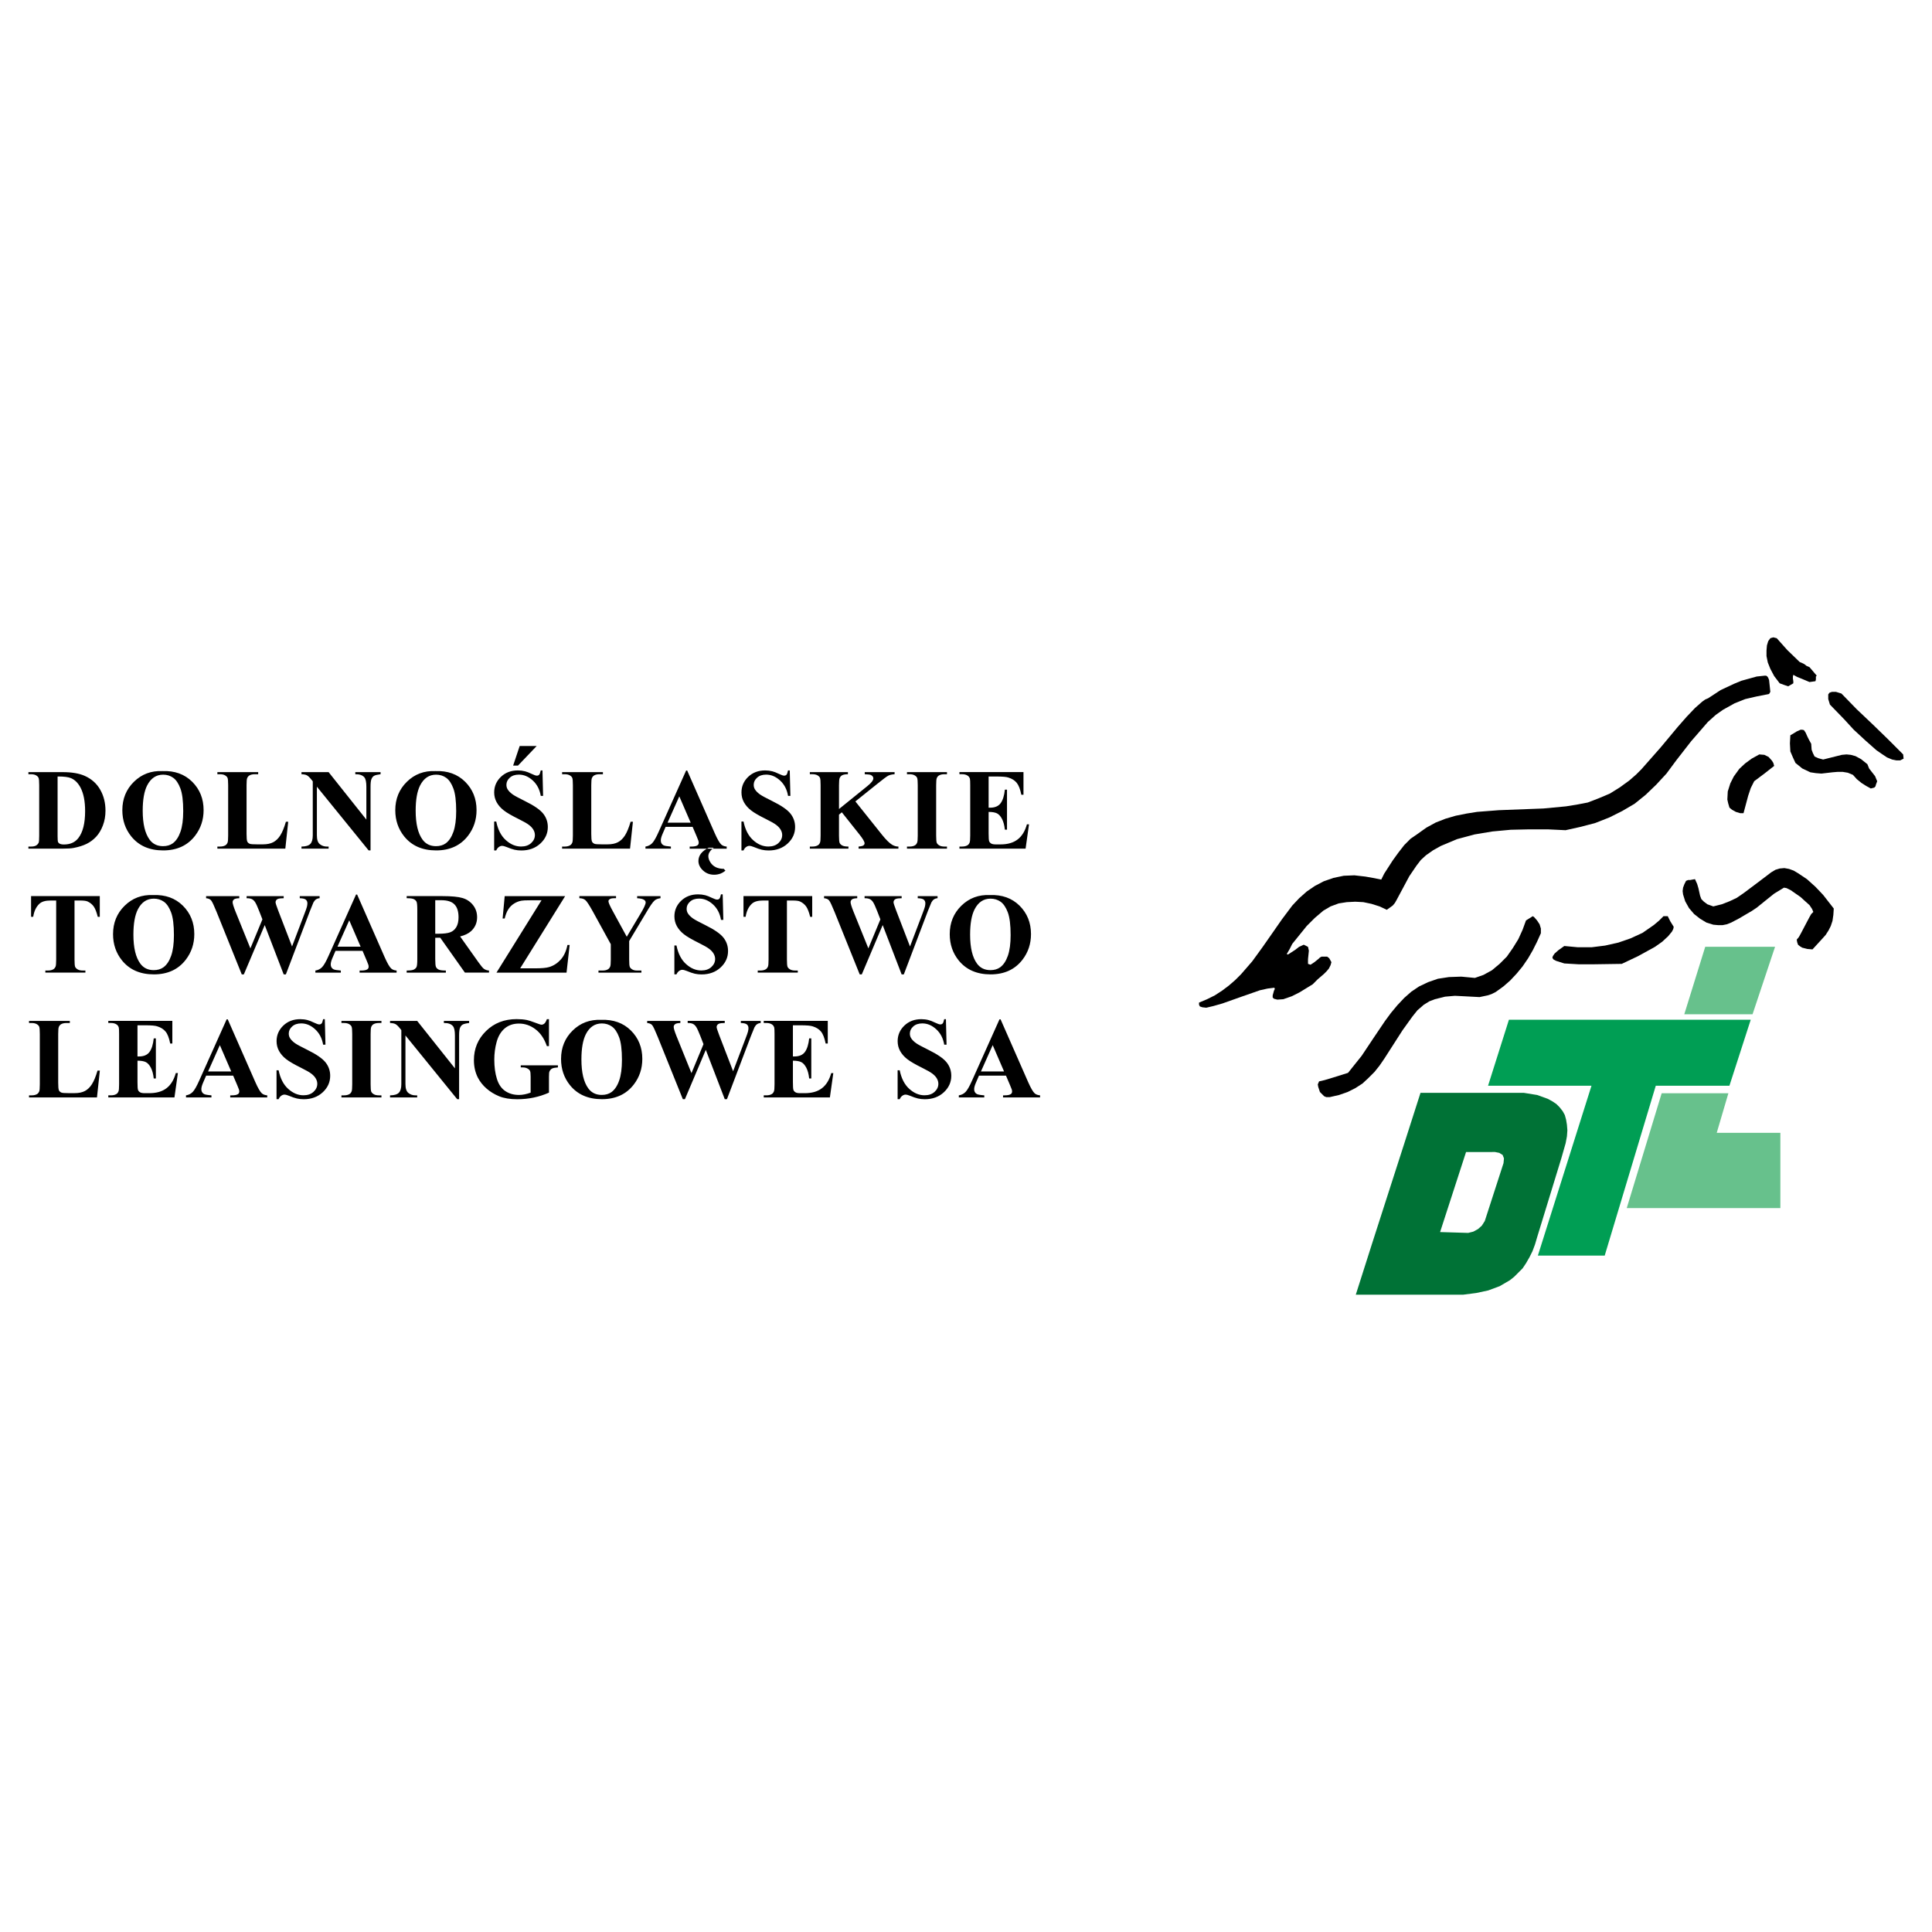 <?xml version="1.0" encoding="utf-8"?>
<!-- Generator: Adobe Illustrator 13.0.0, SVG Export Plug-In . SVG Version: 6.00 Build 14948)  -->
<!DOCTYPE svg PUBLIC "-//W3C//DTD SVG 1.0//EN" "http://www.w3.org/TR/2001/REC-SVG-20010904/DTD/svg10.dtd">
<svg version="1.0" id="Layer_1" xmlns="http://www.w3.org/2000/svg" xmlns:xlink="http://www.w3.org/1999/xlink" x="0px" y="0px"
	 width="192.756px" height="192.756px" viewBox="0 0 192.756 192.756" enable-background="new 0 0 192.756 192.756"
	 xml:space="preserve">
<g>
	<polygon fill-rule="evenodd" clip-rule="evenodd" fill="#FFFFFF" points="0,0 192.756,0 192.756,192.756 0,192.756 0,0 	"/>
	<polygon fill-rule="evenodd" clip-rule="evenodd" fill="#67C18C" points="172.441,109.075 165.785,109.075 162.301,120.53 
		177.627,120.53 177.627,113.022 171.279,113.022 172.441,109.075 	"/>
	<polygon fill-rule="evenodd" clip-rule="evenodd" fill="#67C18C" points="174.852,101.194 168.041,101.194 170.131,94.461 
		177.098,94.461 174.852,101.194 	"/>
	<polygon fill-rule="evenodd" clip-rule="evenodd" points="131.689,108.95 131.52,108.44 131.477,108.186 131.605,107.889 
		132.156,107.761 133.006,107.506 134.494,107.039 135.172,106.189 135.852,105.34 137.041,103.556 138.188,101.856 138.783,101.05 
		139.42,100.285 140.1,99.563 140.822,98.927 141.586,98.416 142.479,97.992 143.455,97.652 144.559,97.482 145.791,97.439 
		147.15,97.567 148,97.27 148.85,96.803 149.613,96.166 150.336,95.443 150.93,94.594 151.482,93.702 151.908,92.768 
		152.248,91.833 152.926,91.408 153.055,91.494 153.352,91.833 153.605,92.215 153.734,92.64 153.734,93.107 153.352,93.957 
		152.926,94.806 152.459,95.613 151.908,96.42 151.312,97.143 150.676,97.822 149.996,98.416 149.23,98.969 148.807,99.182 
		148.424,99.309 147.617,99.479 146.811,99.437 146.004,99.394 145.154,99.352 144.178,99.437 143.158,99.691 142.605,99.903 
		142.053,100.243 141.416,100.795 140.906,101.433 139.93,102.791 138.104,105.637 137.637,106.316 137.127,106.954 
		136.531,107.549 135.938,108.101 135.215,108.568 134.451,108.95 133.602,109.247 132.666,109.46 132.326,109.46 132.115,109.375 
		131.689,108.95 	"/>
	<polygon fill-rule="evenodd" clip-rule="evenodd" points="119.627,100.03 120.434,99.691 121.199,99.309 121.922,98.842 
		122.6,98.332 123.238,97.779 123.832,97.185 124.936,95.911 125.955,94.509 126.934,93.107 127.91,91.706 128.93,90.347 
		129.609,89.625 130.373,88.945 131.18,88.393 132.072,87.925 133.049,87.586 134.068,87.374 135.131,87.331 136.234,87.458 
		136.957,87.586 137.807,87.756 138.104,87.161 138.953,85.844 139.506,85.08 140.1,84.315 140.736,83.678 141.416,83.211 
		142.309,82.574 143.242,82.064 144.221,81.682 145.238,81.385 146.301,81.172 147.363,81.002 149.529,80.833 153.988,80.663 
		156.24,80.45 157.301,80.28 158.406,80.068 159.51,79.643 160.615,79.176 161.635,78.539 162.568,77.859 163.248,77.265 
		163.758,76.755 164.395,76.033 165.668,74.589 167.367,72.55 168.26,71.531 169.109,70.639 169.832,70.002 170.129,69.79 
		170.426,69.662 171.658,68.855 173.016,68.218 173.738,67.92 174.504,67.708 175.268,67.496 176.074,67.411 176.203,67.411 
		176.33,67.496 176.414,67.623 176.5,67.835 176.627,69.025 176.5,69.237 175.225,69.492 174.121,69.747 173.059,70.171 
		171.912,70.809 171.189,71.318 170.383,72.041 169.576,72.975 168.727,73.952 167.24,75.863 166.264,77.18 165.244,78.284 
		164.182,79.303 163.078,80.195 161.846,80.917 160.572,81.555 159.17,82.107 157.727,82.489 156.197,82.829 154.414,82.744 
		152.588,82.744 150.719,82.786 148.893,82.956 147.107,83.253 145.367,83.721 144.559,84.061 143.752,84.4 142.988,84.825 
		142.266,85.334 141.756,85.802 141.332,86.354 140.609,87.416 139.336,89.794 139.166,90.092 138.953,90.347 138.357,90.771 
		137.637,90.432 136.83,90.177 136.021,90.007 135.215,89.964 134.365,90.007 133.559,90.134 132.752,90.432 132.029,90.856 
		131.18,91.579 130.373,92.385 128.93,94.169 128.674,94.679 128.377,95.188 128.504,95.231 129.227,94.764 129.609,94.467 
		130.076,94.254 130.5,94.467 130.586,94.849 130.543,95.273 130.5,95.698 130.5,96.166 130.756,96.25 131.139,95.996 
		131.562,95.656 131.689,95.528 131.859,95.443 132.412,95.443 132.625,95.613 132.836,95.996 132.752,96.293 132.582,96.633 
		132.369,96.888 132.072,97.185 131.477,97.694 130.967,98.204 129.65,99.011 128.887,99.394 128.037,99.691 127.443,99.733 
		127.104,99.648 126.975,99.521 126.975,99.309 127.104,98.842 127.188,98.672 127.145,98.544 126.465,98.629 125.701,98.799 
		123.875,99.437 121.963,100.115 121.072,100.37 120.35,100.54 119.967,100.498 119.713,100.413 119.627,100.243 119.627,100.03 	
		"/>
	<polygon fill-rule="evenodd" clip-rule="evenodd" points="156.07,96.123 155.262,95.868 155.008,95.741 154.881,95.571 
		154.924,95.401 155.094,95.146 155.475,94.806 156.07,94.382 157.43,94.509 158.789,94.509 160.146,94.339 161.465,94.042 
		162.695,93.617 163.885,93.065 164.988,92.3 165.498,91.875 165.967,91.408 166.391,91.408 166.646,91.918 166.986,92.47 
		166.943,92.683 166.816,92.938 166.434,93.405 165.838,93.957 165.117,94.467 163.418,95.401 161.803,96.166 158.957,96.208 
		157.514,96.208 156.07,96.123 	"/>
	<polygon fill-rule="evenodd" clip-rule="evenodd" points="179.26,93.745 179.473,93.49 179.686,93.107 180.109,92.3 
		180.535,91.494 180.705,91.196 180.916,90.984 180.789,90.687 180.535,90.304 180.109,89.922 179.643,89.497 178.666,88.817 
		178.24,88.605 177.986,88.562 177.01,89.157 176.16,89.837 175.268,90.559 174.758,90.899 174.248,91.196 173.527,91.621 
		172.719,92.046 172.295,92.215 171.869,92.3 171.402,92.3 170.936,92.258 170.256,92.046 169.619,91.663 169.023,91.196 
		168.514,90.602 168.133,89.922 167.92,89.242 167.877,88.902 167.92,88.562 168.047,88.223 168.217,87.883 168.43,87.798 
		168.643,87.798 168.854,87.756 169.109,87.713 169.322,88.181 169.449,88.605 169.619,89.37 169.746,89.709 170.002,89.964 
		170.342,90.219 170.936,90.432 171.785,90.219 172.549,89.922 173.271,89.582 173.951,89.115 175.311,88.096 176.711,87.034 
		177.137,86.779 177.561,86.651 178.029,86.609 178.496,86.694 178.963,86.864 179.389,87.119 180.279,87.713 181.129,88.478 
		181.895,89.285 182.955,90.644 182.914,91.281 182.828,91.875 182.658,92.385 182.445,92.81 182.148,93.277 181.766,93.702 
		180.832,94.722 180.322,94.679 179.812,94.551 179.6,94.424 179.389,94.254 179.303,93.999 179.26,93.745 	"/>
	<polygon fill-rule="evenodd" clip-rule="evenodd" points="172.549,80.578 172.422,80.153 172.338,79.771 172.379,78.964 
		172.635,78.157 172.975,77.477 173.527,76.712 174.121,76.16 174.758,75.693 175.523,75.269 176.033,75.311 176.457,75.523 
		176.797,75.905 176.924,76.118 177.01,76.415 176.033,77.18 175.014,77.944 174.674,78.624 174.418,79.388 173.951,81.13 
		173.611,81.13 173.188,81.002 172.805,80.79 172.549,80.578 	"/>
	<polygon fill-rule="evenodd" clip-rule="evenodd" points="186.65,78.667 186.184,78.412 185.717,78.114 185.25,77.732 
		184.867,77.307 184.357,77.095 183.848,77.01 183.338,77.01 182.828,77.052 181.725,77.18 181.172,77.137 180.619,77.052 
		179.812,76.67 179.133,76.118 178.879,75.566 178.623,74.971 178.58,74.164 178.623,73.357 178.92,73.188 179.26,72.975 
		179.643,72.805 179.812,72.805 179.982,72.848 180.152,73.102 180.322,73.485 180.492,73.824 180.705,74.207 180.746,74.801 
		180.875,75.141 181.045,75.481 181.426,75.65 181.895,75.778 183.252,75.438 183.762,75.311 184.23,75.269 184.654,75.311 
		185.121,75.438 185.674,75.736 186.311,76.245 186.48,76.67 186.777,77.052 187.076,77.435 187.287,77.944 187.16,78.284 
		187.117,78.454 186.99,78.582 186.65,78.667 	"/>
	<polygon fill-rule="evenodd" clip-rule="evenodd" points="182.574,70.299 182.404,69.747 182.404,69.492 182.404,69.28 
		182.531,69.11 182.785,69.025 183.168,69.025 183.721,69.195 185.25,70.766 186.82,72.253 188.35,73.739 189.879,75.269 
		189.922,75.693 189.582,75.863 189.199,75.863 188.775,75.778 188.266,75.566 187.756,75.226 187.203,74.844 186.1,73.867 
		184.951,72.805 183.975,71.743 182.574,70.299 	"/>
	<polygon fill-rule="evenodd" clip-rule="evenodd" points="178.41,68.473 178.029,68.345 177.561,68.175 177.01,67.453 
		176.627,66.731 176.373,66.094 176.244,65.457 176.244,64.905 176.287,64.395 176.414,63.971 176.627,63.673 176.924,63.588 
		177.264,63.673 178.326,64.862 179.559,66.052 179.77,66.137 180.025,66.264 180.238,66.434 180.535,66.562 181.256,67.411 
		181.172,67.496 181.172,67.623 181.172,67.793 181.129,67.963 180.535,68.048 179.729,67.708 179.303,67.538 178.92,67.326 
		178.879,67.496 178.879,67.708 178.92,67.963 178.92,68.175 178.41,68.473 	"/>
	<polygon fill-rule="evenodd" clip-rule="evenodd" fill="#009E54" points="150.545,101.741 148.463,108.324 158.783,108.324 
		153.434,125.271 160.102,125.271 165.197,108.324 172.545,108.324 174.67,101.741 150.545,101.741 	"/>
	<path fill-rule="evenodd" clip-rule="evenodd" fill="#007236" d="M146.268,114.938l-2.59,7.985l2.803,0.085l0.51-0.127l0.467-0.255
		l0.383-0.34l0.297-0.468l1.869-5.776l0.043-0.467l-0.129-0.34l-0.34-0.213l-0.424-0.085H146.268L146.268,114.938z M141.723,109.035
		h10.322l1.316,0.212l1.062,0.383l0.467,0.255l0.381,0.255l0.34,0.34l0.299,0.382l0.211,0.383l0.129,0.467l0.084,0.51l0.043,0.552
		l-0.043,0.595l-0.127,0.68l-0.424,1.486l-2.422,7.9l-0.213,0.722l-0.254,0.68l-0.297,0.595l-0.342,0.595l-0.34,0.51l-0.424,0.425
		l-0.424,0.425l-0.426,0.34l-1.02,0.595l-1.146,0.425l-1.189,0.255l-1.316,0.17h-10.703
		C137.391,122.457,139.6,115.703,141.723,109.035L141.723,109.035z"/>
	<path fill-rule="evenodd" clip-rule="evenodd" d="M9.962,106.81l-0.287,2.681H2.896v-0.207H3.15c0.221,0,0.399-0.041,0.534-0.12
		c0.098-0.051,0.173-0.142,0.227-0.271c0.04-0.088,0.061-0.324,0.061-0.709v-5.021c0-0.391-0.021-0.635-0.061-0.732
		c-0.042-0.098-0.125-0.183-0.252-0.256c-0.125-0.072-0.296-0.109-0.509-0.109H2.896v-0.209h4.071v0.209H6.636
		c-0.223,0-0.4,0.039-0.536,0.117c-0.096,0.054-0.173,0.143-0.231,0.271c-0.04,0.091-0.062,0.327-0.062,0.71v4.863
		c0,0.39,0.023,0.64,0.068,0.745c0.046,0.107,0.132,0.188,0.265,0.24c0.094,0.035,0.321,0.05,0.681,0.05h0.636
		c0.405,0,0.743-0.071,1.014-0.213c0.269-0.143,0.503-0.367,0.699-0.677c0.198-0.308,0.384-0.761,0.561-1.362H9.962L9.962,106.81z
		 M13.716,102.296v3.107h0.152c0.484,0,0.834-0.152,1.053-0.455c0.217-0.304,0.355-0.754,0.417-1.346h0.213v3.997h-0.213
		c-0.046-0.437-0.14-0.792-0.284-1.07c-0.146-0.278-0.313-0.465-0.505-0.561c-0.19-0.095-0.469-0.143-0.832-0.143v2.15
		c0,0.421,0.017,0.676,0.054,0.771c0.034,0.094,0.102,0.171,0.2,0.23c0.096,0.062,0.253,0.09,0.472,0.09h0.456
		c0.713,0,1.284-0.165,1.714-0.495c0.43-0.329,0.738-0.832,0.926-1.509h0.208l-0.342,2.427h-6.599v-0.207h0.254
		c0.221,0,0.4-0.041,0.534-0.12c0.098-0.051,0.173-0.142,0.225-0.271c0.042-0.088,0.063-0.324,0.063-0.709v-5.021
		c0-0.347-0.01-0.558-0.029-0.637c-0.037-0.13-0.107-0.232-0.208-0.304c-0.144-0.105-0.338-0.157-0.586-0.157h-0.254v-0.209h6.389
		v2.258h-0.213c-0.11-0.552-0.261-0.947-0.459-1.188c-0.196-0.24-0.475-0.417-0.836-0.528c-0.209-0.069-0.604-0.103-1.182-0.103
		H13.716L13.716,102.296z M23.262,107.317h-2.696l-0.321,0.743c-0.105,0.248-0.157,0.451-0.157,0.613
		c0,0.215,0.086,0.373,0.259,0.473c0.1,0.062,0.35,0.105,0.748,0.137v0.207h-2.538v-0.207c0.273-0.043,0.5-0.156,0.674-0.343
		c0.177-0.184,0.396-0.568,0.653-1.15l2.73-6.092h0.107l2.752,6.261c0.263,0.594,0.479,0.967,0.647,1.12
		c0.129,0.117,0.31,0.185,0.542,0.204v0.207H22.97v-0.207h0.152c0.296,0,0.505-0.043,0.625-0.125c0.083-0.06,0.125-0.146,0.125-0.26
		c0-0.067-0.012-0.137-0.035-0.207c-0.008-0.035-0.063-0.176-0.169-0.423L23.262,107.317L23.262,107.317z M23.07,106.9l-1.136-2.629
		l-1.172,2.629H23.07L23.07,106.9z M32.407,101.684l0.063,2.544h-0.232c-0.107-0.639-0.375-1.151-0.802-1.541
		c-0.426-0.389-0.885-0.582-1.381-0.582c-0.383,0-0.686,0.102-0.909,0.307c-0.225,0.204-0.336,0.44-0.336,0.707
		c0,0.167,0.041,0.319,0.12,0.45c0.107,0.177,0.282,0.352,0.522,0.522c0.177,0.125,0.584,0.344,1.222,0.659
		c0.894,0.439,1.495,0.855,1.806,1.245c0.31,0.39,0.463,0.836,0.463,1.339c0,0.639-0.25,1.188-0.746,1.647
		c-0.498,0.459-1.13,0.689-1.895,0.689c-0.24,0-0.468-0.025-0.682-0.073c-0.213-0.05-0.482-0.142-0.805-0.276
		c-0.181-0.075-0.329-0.111-0.444-0.111c-0.098,0-0.202,0.036-0.31,0.111c-0.109,0.075-0.198,0.19-0.265,0.344H27.59v-2.882h0.208
		c0.165,0.811,0.482,1.428,0.955,1.854c0.471,0.426,0.978,0.64,1.522,0.64c0.421,0,0.755-0.115,1.005-0.345
		c0.25-0.229,0.375-0.495,0.375-0.799c0-0.181-0.048-0.355-0.145-0.524c-0.096-0.168-0.24-0.329-0.436-0.48
		c-0.196-0.151-0.54-0.35-1.036-0.594c-0.693-0.342-1.193-0.633-1.497-0.872c-0.306-0.241-0.538-0.51-0.701-0.806
		c-0.164-0.296-0.246-0.622-0.246-0.98c0-0.606,0.225-1.125,0.67-1.554c0.448-0.427,1.011-0.64,1.689-0.64
		c0.248,0,0.488,0.028,0.721,0.088c0.177,0.046,0.393,0.129,0.644,0.252c0.253,0.121,0.432,0.183,0.532,0.183
		c0.098,0,0.175-0.031,0.231-0.091c0.058-0.06,0.109-0.203,0.158-0.432H32.407L32.407,101.684z M38.056,109.283v0.207h-3.991v-0.207
		h0.254c0.221,0,0.399-0.041,0.534-0.12c0.098-0.051,0.173-0.142,0.225-0.271c0.042-0.088,0.063-0.324,0.063-0.709v-5.021
		c0-0.391-0.021-0.635-0.063-0.732c-0.04-0.098-0.123-0.183-0.25-0.256c-0.125-0.072-0.296-0.109-0.509-0.109h-0.254v-0.209h3.991
		v0.209h-0.253c-0.221,0-0.399,0.039-0.534,0.117c-0.098,0.054-0.175,0.143-0.23,0.271c-0.041,0.091-0.062,0.327-0.062,0.71v5.021
		c0,0.39,0.021,0.634,0.063,0.732c0.044,0.098,0.128,0.183,0.253,0.256c0.127,0.074,0.296,0.111,0.509,0.111H38.056L38.056,109.283z
		 M41.622,101.856l3.766,4.734v-3.282c0-0.457-0.065-0.767-0.196-0.928c-0.181-0.218-0.482-0.323-0.907-0.315v-0.209h2.521v0.209
		c-0.323,0.04-0.538,0.095-0.649,0.159c-0.112,0.066-0.198,0.174-0.26,0.321s-0.092,0.403-0.092,0.763v6.356h-0.192l-5.162-6.356
		v4.854c0,0.438,0.1,0.734,0.302,0.889c0.2,0.155,0.43,0.232,0.688,0.232h0.181v0.207h-2.707v-0.207
		c0.42-0.004,0.712-0.091,0.878-0.26c0.165-0.169,0.248-0.455,0.248-0.861v-5.388l-0.163-0.203c-0.162-0.202-0.304-0.335-0.429-0.4
		c-0.123-0.063-0.302-0.098-0.534-0.105v-0.209H41.622L41.622,101.856z M54.771,101.684v2.689h-0.209
		c-0.252-0.735-0.628-1.295-1.132-1.678c-0.501-0.382-1.051-0.574-1.648-0.574c-0.571,0-1.045,0.161-1.424,0.482
		s-0.647,0.767-0.806,1.342c-0.158,0.574-0.236,1.164-0.236,1.768c0,0.731,0.087,1.374,0.26,1.925
		c0.171,0.552,0.45,0.957,0.836,1.217c0.384,0.26,0.841,0.388,1.37,0.388c0.185,0,0.373-0.019,0.565-0.06
		c0.194-0.038,0.392-0.096,0.595-0.171v-1.587c0-0.3-0.021-0.496-0.063-0.582c-0.041-0.089-0.127-0.169-0.256-0.24
		c-0.128-0.071-0.286-0.107-0.471-0.107h-0.196v-0.208h3.708v0.208c-0.28,0.019-0.476,0.057-0.588,0.115
		c-0.109,0.06-0.196,0.155-0.255,0.29c-0.035,0.07-0.05,0.246-0.05,0.524v1.587c-0.488,0.217-0.995,0.383-1.524,0.492
		c-0.526,0.111-1.074,0.167-1.641,0.167c-0.725,0-1.326-0.1-1.805-0.296c-0.479-0.198-0.901-0.455-1.266-0.776
		c-0.365-0.32-0.651-0.682-0.859-1.083c-0.262-0.52-0.394-1.1-0.394-1.741c0-1.147,0.403-2.118,1.211-2.91
		c0.807-0.791,1.821-1.187,3.045-1.187c0.378,0,0.72,0.028,1.024,0.088c0.165,0.031,0.432,0.117,0.803,0.258
		c0.369,0.14,0.588,0.211,0.655,0.211c0.105,0,0.202-0.038,0.292-0.115c0.09-0.076,0.173-0.223,0.248-0.436H54.771L54.771,101.684z
		 M59.979,101.75c1.216-0.046,2.204,0.31,2.965,1.063c0.759,0.755,1.139,1.698,1.139,2.832c0,0.968-0.282,1.819-0.849,2.556
		c-0.751,0.976-1.812,1.464-3.182,1.464c-1.372,0-2.435-0.465-3.186-1.396c-0.592-0.736-0.89-1.608-0.89-2.617
		c0-1.134,0.387-2.079,1.157-2.835C57.905,102.06,58.852,101.704,59.979,101.75L59.979,101.75z M60.047,102.109
		c-0.7,0-1.229,0.357-1.595,1.07c-0.296,0.584-0.444,1.426-0.444,2.521c0,1.303,0.229,2.266,0.686,2.888
		c0.319,0.437,0.767,0.653,1.341,0.653c0.387,0,0.709-0.094,0.968-0.28c0.329-0.24,0.587-0.625,0.771-1.153
		c0.185-0.526,0.277-1.214,0.277-2.062c0-1.011-0.094-1.766-0.283-2.266c-0.188-0.501-0.426-0.854-0.718-1.062
		C60.76,102.214,60.426,102.109,60.047,102.109L60.047,102.109z M75.894,101.856v0.209c-0.143,0.012-0.261,0.05-0.359,0.117
		c-0.098,0.067-0.185,0.171-0.26,0.31c-0.022,0.046-0.14,0.336-0.355,0.872l-2.392,6.301h-0.219l-1.891-4.921l-2.083,4.921h-0.209
		l-2.51-6.231c-0.255-0.628-0.434-1.007-0.536-1.138c-0.1-0.133-0.271-0.209-0.511-0.23v-0.209h3.309v0.209
		c-0.265,0.008-0.444,0.048-0.53,0.121c-0.088,0.073-0.133,0.164-0.133,0.273c0,0.142,0.092,0.443,0.275,0.904l1.499,3.705
		l1.199-2.894l-0.315-0.812c-0.173-0.441-0.308-0.737-0.402-0.886c-0.092-0.147-0.2-0.254-0.323-0.316
		c-0.121-0.065-0.302-0.097-0.538-0.097v-0.209h3.699v0.209c-0.259,0.004-0.444,0.023-0.558,0.062
		c-0.079,0.027-0.14,0.071-0.186,0.133c-0.044,0.062-0.067,0.133-0.067,0.211c0,0.087,0.084,0.35,0.253,0.794l1.392,3.614
		l1.243-3.272c0.13-0.336,0.211-0.566,0.242-0.691c0.031-0.123,0.046-0.238,0.046-0.344c0-0.154-0.054-0.275-0.158-0.363
		c-0.105-0.087-0.307-0.135-0.603-0.143v-0.209H75.894L75.894,101.856z M79.109,102.296v3.107h0.151
		c0.484,0,0.834-0.152,1.053-0.455c0.217-0.304,0.355-0.754,0.417-1.346h0.213v3.997H80.73c-0.046-0.437-0.14-0.792-0.284-1.07
		c-0.146-0.278-0.313-0.465-0.505-0.561c-0.19-0.095-0.469-0.143-0.832-0.143v2.15c0,0.421,0.017,0.676,0.054,0.771
		c0.034,0.094,0.102,0.171,0.2,0.23c0.096,0.062,0.253,0.09,0.473,0.09h0.456c0.713,0,1.284-0.165,1.714-0.495
		c0.431-0.329,0.738-0.832,0.926-1.509h0.208l-0.342,2.427h-6.599v-0.207h0.254c0.221,0,0.399-0.041,0.534-0.12
		c0.098-0.051,0.173-0.142,0.225-0.271c0.042-0.088,0.063-0.324,0.063-0.709v-5.021c0-0.347-0.01-0.558-0.029-0.637
		c-0.037-0.13-0.107-0.232-0.208-0.304c-0.145-0.105-0.338-0.157-0.586-0.157h-0.254v-0.209h6.389v2.258h-0.213
		c-0.109-0.552-0.261-0.947-0.459-1.188c-0.196-0.24-0.474-0.417-0.836-0.528c-0.209-0.069-0.604-0.103-1.181-0.103H79.109
		L79.109,102.296z M94.375,101.684l0.063,2.544h-0.232c-0.107-0.639-0.375-1.151-0.801-1.541c-0.427-0.389-0.886-0.582-1.382-0.582
		c-0.382,0-0.686,0.102-0.909,0.307c-0.225,0.204-0.336,0.44-0.336,0.707c0,0.167,0.04,0.319,0.119,0.45
		c0.107,0.177,0.282,0.352,0.522,0.522c0.177,0.125,0.584,0.344,1.222,0.659c0.893,0.439,1.495,0.855,1.806,1.245
		c0.309,0.39,0.463,0.836,0.463,1.339c0,0.639-0.25,1.188-0.745,1.647c-0.498,0.459-1.13,0.689-1.895,0.689
		c-0.24,0-0.469-0.025-0.682-0.073c-0.213-0.05-0.482-0.142-0.805-0.276c-0.181-0.075-0.329-0.111-0.444-0.111
		c-0.098,0-0.202,0.036-0.309,0.111c-0.109,0.075-0.198,0.19-0.265,0.344h-0.208v-2.882h0.208c0.165,0.811,0.482,1.428,0.955,1.854
		c0.47,0.426,0.978,0.64,1.521,0.64c0.421,0,0.755-0.115,1.005-0.345c0.25-0.229,0.375-0.495,0.375-0.799
		c0-0.181-0.048-0.355-0.144-0.524c-0.096-0.168-0.24-0.329-0.437-0.48s-0.54-0.35-1.036-0.594
		c-0.693-0.342-1.193-0.633-1.497-0.872c-0.306-0.241-0.538-0.51-0.702-0.806s-0.246-0.622-0.246-0.98
		c0-0.606,0.225-1.125,0.671-1.554c0.448-0.427,1.011-0.64,1.689-0.64c0.248,0,0.488,0.028,0.721,0.088
		c0.177,0.046,0.392,0.129,0.644,0.252c0.254,0.121,0.432,0.183,0.532,0.183c0.098,0,0.175-0.031,0.23-0.091
		c0.058-0.06,0.109-0.203,0.158-0.432H94.375L94.375,101.684z M100.367,107.317h-2.695l-0.321,0.743
		c-0.106,0.248-0.158,0.451-0.158,0.613c0,0.215,0.086,0.373,0.259,0.473c0.101,0.062,0.351,0.105,0.749,0.137v0.207h-2.539v-0.207
		c0.273-0.043,0.5-0.156,0.675-0.343c0.177-0.184,0.396-0.568,0.653-1.15l2.73-6.092h0.107l2.752,6.261
		c0.264,0.594,0.479,0.967,0.646,1.12c0.129,0.117,0.311,0.185,0.543,0.204v0.207h-3.693v-0.207h0.152
		c0.295,0,0.504-0.043,0.623-0.125c0.084-0.06,0.125-0.146,0.125-0.26c0-0.067-0.01-0.137-0.033-0.207
		c-0.008-0.035-0.064-0.176-0.17-0.423L100.367,107.317L100.367,107.317z M100.176,106.9l-1.135-2.629l-1.172,2.629H100.176
		L100.176,106.9z"/>
	<path fill-rule="evenodd" clip-rule="evenodd" d="M9.956,89.405v2.067H9.754c-0.122-0.479-0.254-0.82-0.4-1.028
		c-0.146-0.209-0.348-0.375-0.604-0.498c-0.142-0.069-0.392-0.102-0.748-0.102H7.435v5.887c0,0.39,0.021,0.634,0.063,0.732
		c0.044,0.098,0.129,0.183,0.254,0.256c0.126,0.075,0.297,0.111,0.515,0.111h0.253v0.208H4.524v-0.208h0.253
		c0.221,0,0.4-0.04,0.534-0.119c0.098-0.052,0.175-0.142,0.231-0.271c0.042-0.088,0.063-0.325,0.063-0.709v-5.887H5.052
		c-0.513,0-0.888,0.107-1.12,0.326c-0.327,0.304-0.533,0.738-0.619,1.301H3.1v-2.067H9.956L9.956,89.405z M15.28,89.299
		c1.216-0.046,2.204,0.309,2.965,1.062c0.759,0.755,1.14,1.698,1.14,2.833c0,0.968-0.283,1.819-0.849,2.556
		c-0.751,0.976-1.812,1.464-3.182,1.464c-1.372,0-2.435-0.466-3.186-1.397c-0.592-0.736-0.89-1.608-0.89-2.617
		c0-1.134,0.386-2.079,1.157-2.834C13.207,89.608,14.154,89.252,15.28,89.299L15.28,89.299z M15.349,89.658
		c-0.699,0-1.229,0.357-1.595,1.07c-0.296,0.584-0.444,1.425-0.444,2.521c0,1.303,0.229,2.266,0.686,2.888
		c0.319,0.436,0.767,0.653,1.341,0.653c0.387,0,0.709-0.095,0.968-0.281c0.329-0.24,0.586-0.625,0.771-1.153
		c0.185-0.526,0.276-1.214,0.276-2.061c0-1.011-0.094-1.767-0.282-2.266c-0.188-0.502-0.427-0.855-0.718-1.063
		C16.062,89.762,15.728,89.658,15.349,89.658L15.349,89.658z M31.888,89.405v0.209c-0.142,0.011-0.261,0.049-0.359,0.117
		s-0.185,0.171-0.26,0.31c-0.023,0.046-0.14,0.336-0.355,0.873l-2.392,6.301h-0.219l-1.891-4.921l-2.083,4.921H24.12l-2.51-6.232
		c-0.256-0.628-0.434-1.007-0.536-1.137c-0.1-0.133-0.271-0.21-0.511-0.23v-0.209h3.309v0.209c-0.265,0.007-0.444,0.048-0.53,0.121
		c-0.088,0.073-0.133,0.164-0.133,0.273c0,0.142,0.092,0.444,0.274,0.905l1.499,3.705l1.199-2.894l-0.315-0.811
		c-0.173-0.442-0.307-0.738-0.401-0.886c-0.092-0.148-0.2-0.254-0.323-0.317c-0.121-0.065-0.301-0.096-0.538-0.096v-0.209h3.699
		v0.209c-0.26,0.003-0.444,0.022-0.558,0.062c-0.079,0.026-0.14,0.071-0.186,0.132c-0.044,0.062-0.067,0.132-0.067,0.211
		c0,0.087,0.084,0.35,0.253,0.794l1.392,3.614l1.243-3.272c0.13-0.336,0.211-0.566,0.242-0.692c0.03-0.123,0.046-0.238,0.046-0.344
		c0-0.153-0.054-0.274-0.158-0.363c-0.106-0.086-0.307-0.134-0.604-0.142v-0.209H31.888L31.888,89.405z M36.171,94.865h-2.696
		l-0.321,0.744c-0.105,0.248-0.157,0.452-0.157,0.613c0,0.216,0.086,0.373,0.259,0.473c0.1,0.062,0.35,0.105,0.748,0.136v0.208
		h-2.539v-0.208c0.273-0.042,0.5-0.156,0.675-0.342c0.177-0.184,0.396-0.568,0.653-1.151l2.73-6.091h0.107l2.751,6.26
		c0.264,0.594,0.479,0.967,0.647,1.121c0.129,0.117,0.31,0.185,0.542,0.204v0.208h-3.693v-0.208h0.152
		c0.295,0,0.505-0.042,0.625-0.125c0.083-0.06,0.125-0.146,0.125-0.26c0-0.067-0.012-0.136-0.035-0.208
		c-0.007-0.035-0.063-0.175-0.169-0.423L36.171,94.865L36.171,94.865z M35.979,94.448l-1.136-2.628l-1.172,2.628H35.979
		L35.979,94.448z M43.424,93.559v2.141c0,0.413,0.025,0.673,0.075,0.778c0.052,0.107,0.14,0.194,0.267,0.257
		c0.129,0.063,0.367,0.096,0.717,0.096v0.208h-3.909v-0.208c0.354,0,0.592-0.033,0.719-0.1c0.125-0.065,0.213-0.149,0.265-0.255
		c0.05-0.105,0.075-0.363,0.075-0.776v-4.954c0-0.413-0.025-0.672-0.075-0.78c-0.052-0.108-0.14-0.192-0.269-0.256
		c-0.126-0.065-0.365-0.096-0.715-0.096v-0.209h3.547c0.924,0,1.599,0.065,2.027,0.192c0.426,0.127,0.776,0.363,1.047,0.707
		c0.27,0.342,0.406,0.746,0.406,1.207c0,0.563-0.204,1.028-0.609,1.397c-0.26,0.232-0.621,0.408-1.086,0.522l1.835,2.585
		c0.24,0.334,0.412,0.542,0.511,0.624c0.156,0.118,0.333,0.181,0.536,0.192v0.208h-2.404l-2.459-3.48H43.424L43.424,93.559z
		 M43.424,89.815v3.344h0.321c0.521,0,0.911-0.046,1.17-0.143c0.259-0.096,0.463-0.269,0.611-0.519
		c0.148-0.25,0.223-0.574,0.223-0.976c0-0.583-0.136-1.011-0.409-1.29c-0.271-0.278-0.709-0.417-1.314-0.417H43.424L43.424,89.815z
		 M56.385,89.405l-4.487,7.206h1.453c0.686,0,1.167-0.042,1.441-0.129c0.446-0.135,0.832-0.385,1.155-0.746
		c0.323-0.363,0.546-0.847,0.668-1.457h0.219l-0.31,2.76h-6.99l4.493-7.218h-1.132c-0.44,0-0.729,0.014-0.867,0.041
		c-0.263,0.048-0.511,0.144-0.742,0.29c-0.23,0.144-0.421,0.336-0.575,0.577c-0.152,0.24-0.271,0.544-0.357,0.911h-0.207
		l0.207-2.234H56.385L56.385,89.405z M65.898,89.405v0.209c-0.251,0.032-0.445,0.105-0.58,0.219c-0.188,0.158-0.484,0.588-0.89,1.29
		l-1.654,2.763v1.846c0,0.394,0.019,0.64,0.062,0.736c0.04,0.094,0.123,0.179,0.244,0.252c0.123,0.075,0.284,0.111,0.488,0.111
		h0.426v0.208h-4.283v-0.208h0.4c0.225,0,0.403-0.04,0.534-0.119c0.098-0.052,0.175-0.142,0.231-0.271
		c0.042-0.088,0.063-0.325,0.063-0.709v-1.531l-1.796-3.271c-0.358-0.646-0.607-1.024-0.756-1.14
		c-0.146-0.115-0.34-0.173-0.583-0.176v-0.209h3.658v0.209h-0.163c-0.221,0-0.377,0.03-0.465,0.096
		c-0.088,0.063-0.13,0.131-0.13,0.202c0,0.135,0.149,0.475,0.45,1.019l1.379,2.528l1.374-2.304c0.34-0.563,0.511-0.936,0.511-1.12
		c0-0.1-0.048-0.185-0.146-0.251c-0.127-0.094-0.363-0.15-0.704-0.169v-0.209H65.898L65.898,89.405z M72.103,89.231l0.063,2.544
		h-0.232c-0.107-0.638-0.375-1.151-0.801-1.541c-0.427-0.388-0.886-0.582-1.382-0.582c-0.382,0-0.686,0.102-0.909,0.307
		c-0.225,0.204-0.336,0.44-0.336,0.708c0,0.167,0.04,0.319,0.119,0.449c0.107,0.177,0.282,0.352,0.522,0.523
		c0.177,0.125,0.584,0.344,1.222,0.659c0.894,0.44,1.495,0.855,1.806,1.245c0.309,0.391,0.463,0.836,0.463,1.34
		c0,0.638-0.25,1.188-0.746,1.646c-0.498,0.459-1.13,0.69-1.895,0.69c-0.24,0-0.469-0.025-0.682-0.073
		c-0.213-0.051-0.482-0.143-0.805-0.277c-0.18-0.075-0.329-0.111-0.444-0.111c-0.098,0-0.202,0.036-0.309,0.111
		c-0.11,0.075-0.198,0.19-0.265,0.344h-0.208v-2.883h0.208c0.165,0.811,0.482,1.428,0.955,1.854c0.471,0.426,0.978,0.64,1.522,0.64
		c0.421,0,0.755-0.115,1.005-0.344c0.25-0.229,0.375-0.496,0.375-0.8c0-0.18-0.048-0.355-0.144-0.524
		c-0.096-0.167-0.24-0.328-0.437-0.48c-0.196-0.151-0.54-0.35-1.036-0.594c-0.693-0.342-1.193-0.632-1.497-0.872
		c-0.306-0.24-0.538-0.509-0.702-0.805c-0.163-0.296-0.246-0.623-0.246-0.98c0-0.607,0.225-1.126,0.671-1.555
		c0.448-0.427,1.011-0.64,1.689-0.64c0.248,0,0.488,0.029,0.721,0.088c0.176,0.046,0.392,0.129,0.644,0.252
		c0.254,0.121,0.433,0.182,0.532,0.182c0.098,0,0.175-0.03,0.23-0.09c0.058-0.06,0.109-0.204,0.158-0.432H72.103L72.103,89.231z
		 M81.034,89.405v2.067h-0.202c-0.121-0.479-0.254-0.82-0.4-1.028c-0.146-0.209-0.348-0.375-0.604-0.498
		c-0.142-0.069-0.392-0.102-0.748-0.102h-0.568v5.887c0,0.39,0.021,0.634,0.063,0.732c0.044,0.098,0.128,0.183,0.253,0.256
		c0.127,0.075,0.298,0.111,0.515,0.111h0.253v0.208h-3.997v-0.208h0.254c0.221,0,0.4-0.04,0.534-0.119
		c0.098-0.052,0.174-0.142,0.23-0.271c0.042-0.088,0.063-0.325,0.063-0.709v-5.887H76.13c-0.513,0-0.888,0.107-1.12,0.326
		c-0.327,0.304-0.532,0.738-0.619,1.301h-0.213v-2.067H81.034L81.034,89.405z M93.541,89.405v0.209
		c-0.143,0.011-0.262,0.049-0.36,0.117c-0.098,0.067-0.185,0.171-0.259,0.31c-0.023,0.046-0.14,0.336-0.355,0.873l-2.392,6.301
		h-0.219l-1.891-4.921l-2.083,4.921h-0.209l-2.509-6.232c-0.256-0.628-0.434-1.007-0.536-1.137c-0.1-0.133-0.271-0.21-0.511-0.23
		v-0.209h3.309v0.209c-0.265,0.007-0.444,0.048-0.53,0.121c-0.088,0.073-0.132,0.164-0.132,0.273c0,0.142,0.092,0.444,0.275,0.905
		l1.499,3.705l1.199-2.894l-0.315-0.811c-0.173-0.442-0.308-0.738-0.402-0.886c-0.092-0.148-0.2-0.254-0.323-0.317
		c-0.121-0.065-0.302-0.096-0.538-0.096v-0.209h3.699v0.209c-0.259,0.003-0.444,0.022-0.557,0.062
		c-0.079,0.026-0.14,0.071-0.187,0.132c-0.044,0.062-0.067,0.132-0.067,0.211c0,0.087,0.085,0.35,0.254,0.794l1.391,3.614
		l1.243-3.272c0.131-0.336,0.211-0.566,0.242-0.692c0.031-0.123,0.046-0.238,0.046-0.344c0-0.153-0.054-0.274-0.157-0.363
		c-0.106-0.086-0.308-0.134-0.603-0.142v-0.209H93.541L93.541,89.405z M98.758,89.299c1.217-0.046,2.203,0.309,2.965,1.062
		c0.758,0.755,1.139,1.698,1.139,2.833c0,0.968-0.281,1.819-0.848,2.556c-0.752,0.976-1.812,1.464-3.184,1.464
		c-1.372,0-2.434-0.466-3.186-1.397c-0.592-0.736-0.889-1.608-0.889-2.617c0-1.134,0.386-2.079,1.156-2.834
		C96.685,89.608,97.631,89.252,98.758,89.299L98.758,89.299z M98.826,89.658c-0.699,0-1.229,0.357-1.594,1.07
		c-0.296,0.584-0.444,1.425-0.444,2.521c0,1.303,0.229,2.266,0.687,2.888c0.318,0.436,0.766,0.653,1.34,0.653
		c0.387,0,0.711-0.095,0.969-0.281c0.33-0.24,0.586-0.625,0.771-1.153c0.184-0.526,0.275-1.214,0.275-2.061
		c0-1.011-0.094-1.767-0.281-2.266c-0.189-0.502-0.428-0.855-0.719-1.063C99.539,89.762,99.205,89.658,98.826,89.658L98.826,89.658z
		"/>
	<path fill-rule="evenodd" clip-rule="evenodd" d="M2.834,84.67v-0.208h0.254c0.221,0,0.392-0.035,0.509-0.105
		c0.119-0.069,0.206-0.164,0.261-0.285c0.035-0.079,0.052-0.315,0.052-0.709v-5.021c0-0.39-0.021-0.634-0.063-0.732
		c-0.041-0.098-0.123-0.183-0.25-0.255c-0.125-0.073-0.296-0.11-0.509-0.11H2.834v-0.209h3.417c0.913,0,1.646,0.125,2.202,0.372
		c0.679,0.304,1.195,0.763,1.545,1.378c0.352,0.617,0.526,1.312,0.526,2.089c0,0.538-0.086,1.032-0.259,1.483
		c-0.173,0.454-0.396,0.826-0.669,1.12c-0.274,0.296-0.59,0.532-0.949,0.711c-0.359,0.177-0.797,0.315-1.314,0.413
		c-0.229,0.044-0.59,0.067-1.082,0.067H2.834L2.834,84.67z M5.746,77.47v5.957c0,0.315,0.015,0.507,0.044,0.579
		c0.031,0.071,0.081,0.126,0.152,0.163c0.102,0.058,0.248,0.085,0.44,0.085c0.626,0,1.105-0.213,1.436-0.642
		c0.45-0.579,0.674-1.474,0.674-2.69c0-0.98-0.154-1.762-0.461-2.348c-0.244-0.457-0.557-0.768-0.939-0.934
		C6.82,77.522,6.373,77.466,5.746,77.47L5.746,77.47z M16.208,76.93c1.216-0.046,2.204,0.31,2.965,1.063
		c0.759,0.755,1.14,1.698,1.14,2.833c0,0.968-0.283,1.819-0.85,2.556c-0.751,0.976-1.812,1.464-3.182,1.464
		c-1.372,0-2.434-0.465-3.186-1.397c-0.592-0.736-0.89-1.608-0.89-2.617c0-1.134,0.386-2.079,1.157-2.835
		C14.135,77.239,15.083,76.884,16.208,76.93L16.208,76.93z M16.277,77.289c-0.699,0-1.229,0.358-1.595,1.071
		c-0.295,0.583-0.444,1.425-0.444,2.521c0,1.303,0.229,2.266,0.686,2.888c0.319,0.436,0.767,0.653,1.341,0.653
		c0.386,0,0.709-0.094,0.968-0.28c0.329-0.24,0.586-0.625,0.771-1.153c0.184-0.526,0.276-1.214,0.276-2.062
		c0-1.011-0.094-1.766-0.283-2.266c-0.188-0.501-0.426-0.855-0.718-1.062C16.991,77.393,16.656,77.289,16.277,77.289L16.277,77.289z
		 M28.754,81.989l-0.287,2.681h-6.779v-0.208h0.253c0.221,0,0.4-0.041,0.534-0.12c0.098-0.051,0.173-0.142,0.227-0.271
		c0.04-0.088,0.061-0.325,0.061-0.709v-5.021c0-0.39-0.021-0.634-0.061-0.732c-0.042-0.098-0.125-0.183-0.252-0.255
		c-0.125-0.073-0.296-0.11-0.509-0.11h-0.253v-0.209h4.071v0.209h-0.332c-0.223,0-0.4,0.039-0.536,0.117
		c-0.096,0.054-0.173,0.142-0.23,0.271c-0.041,0.09-0.062,0.327-0.062,0.709v4.863c0,0.39,0.023,0.64,0.067,0.746
		c0.046,0.107,0.133,0.188,0.266,0.24c0.094,0.035,0.321,0.05,0.68,0.05h0.636c0.405,0,0.744-0.072,1.015-0.213
		c0.269-0.143,0.503-0.367,0.7-0.677c0.198-0.307,0.384-0.761,0.561-1.362H28.754L28.754,81.989z M32.786,77.036l3.766,4.734v-3.282
		c0-0.458-0.065-0.767-0.196-0.929c-0.181-0.217-0.482-0.323-0.907-0.315v-0.209h2.521v0.209c-0.323,0.041-0.538,0.094-0.649,0.16
		c-0.112,0.065-0.198,0.173-0.26,0.321s-0.092,0.403-0.092,0.763v6.356h-0.192l-5.162-6.356v4.854c0,0.438,0.1,0.734,0.302,0.888
		c0.2,0.156,0.43,0.232,0.688,0.232h0.181v0.208h-2.707v-0.208c0.42-0.004,0.712-0.09,0.878-0.259
		c0.165-0.169,0.248-0.456,0.248-0.861v-5.388l-0.163-0.204c-0.162-0.202-0.304-0.334-0.429-0.4
		c-0.123-0.063-0.302-0.098-0.534-0.105v-0.209H32.786L32.786,77.036z M43.44,76.93c1.217-0.046,2.204,0.31,2.965,1.063
		c0.759,0.755,1.14,1.698,1.14,2.833c0,0.968-0.283,1.819-0.849,2.556c-0.751,0.976-1.812,1.464-3.183,1.464
		c-1.372,0-2.435-0.465-3.186-1.397c-0.592-0.736-0.89-1.608-0.89-2.617c0-1.134,0.386-2.079,1.157-2.835
		C41.367,77.239,42.314,76.884,43.44,76.93L43.44,76.93z M43.51,77.289c-0.7,0-1.23,0.358-1.595,1.071
		c-0.296,0.583-0.444,1.425-0.444,2.521c0,1.303,0.229,2.266,0.686,2.888c0.319,0.436,0.767,0.653,1.341,0.653
		c0.386,0,0.709-0.094,0.968-0.28c0.329-0.24,0.586-0.625,0.771-1.153c0.185-0.526,0.277-1.214,0.277-2.062
		c0-1.011-0.095-1.766-0.283-2.266c-0.188-0.501-0.426-0.855-0.718-1.062C44.223,77.393,43.888,77.289,43.51,77.289L43.51,77.289z
		 M54.122,76.863l0.063,2.544h-0.232c-0.107-0.638-0.375-1.151-0.801-1.541c-0.427-0.388-0.886-0.582-1.382-0.582
		c-0.382,0-0.686,0.102-0.909,0.308c-0.225,0.204-0.336,0.439-0.336,0.707c0,0.167,0.04,0.319,0.119,0.449
		c0.107,0.177,0.282,0.352,0.522,0.523c0.177,0.125,0.584,0.344,1.222,0.659c0.894,0.44,1.495,0.855,1.806,1.245
		c0.309,0.39,0.463,0.836,0.463,1.339c0,0.638-0.25,1.188-0.746,1.647c-0.498,0.459-1.13,0.69-1.895,0.69
		c-0.24,0-0.469-0.025-0.682-0.073c-0.213-0.05-0.482-0.142-0.805-0.276c-0.18-0.075-0.329-0.111-0.444-0.111
		c-0.098,0-0.202,0.036-0.309,0.111c-0.109,0.075-0.198,0.19-0.265,0.344h-0.208v-2.882h0.208c0.165,0.811,0.482,1.428,0.955,1.854
		c0.471,0.427,0.978,0.64,1.521,0.64c0.421,0,0.755-0.115,1.005-0.344c0.25-0.229,0.375-0.496,0.375-0.799
		c0-0.181-0.048-0.355-0.144-0.524c-0.096-0.167-0.24-0.329-0.437-0.48c-0.196-0.152-0.54-0.35-1.036-0.594
		c-0.693-0.342-1.193-0.632-1.497-0.872c-0.306-0.24-0.538-0.509-0.702-0.805c-0.163-0.296-0.246-0.623-0.246-0.98
		c0-0.607,0.225-1.126,0.671-1.555c0.448-0.426,1.011-0.64,1.689-0.64c0.248,0,0.488,0.029,0.721,0.088
		c0.177,0.046,0.392,0.128,0.644,0.251c0.254,0.122,0.433,0.183,0.532,0.183c0.098,0,0.175-0.03,0.23-0.09
		c0.058-0.06,0.11-0.204,0.158-0.432H54.122L54.122,76.863z M53.544,74.43l-1.864,1.952h-0.484l0.653-1.952H53.544L53.544,74.43z
		 M63.146,81.989l-0.287,2.681h-6.778v-0.208h0.253c0.221,0,0.4-0.041,0.534-0.12c0.098-0.051,0.173-0.142,0.227-0.271
		c0.041-0.088,0.062-0.325,0.062-0.709v-5.021c0-0.39-0.021-0.634-0.062-0.732c-0.042-0.098-0.125-0.183-0.251-0.255
		c-0.125-0.073-0.296-0.11-0.509-0.11h-0.253v-0.209h4.071v0.209H59.82c-0.223,0-0.4,0.039-0.536,0.117
		c-0.096,0.054-0.173,0.142-0.231,0.271c-0.04,0.09-0.062,0.327-0.062,0.709v4.863c0,0.39,0.023,0.64,0.067,0.746
		c0.046,0.107,0.133,0.188,0.265,0.24c0.094,0.035,0.321,0.05,0.68,0.05h0.636c0.405,0,0.744-0.072,1.015-0.213
		c0.269-0.143,0.503-0.367,0.699-0.677c0.198-0.307,0.384-0.761,0.561-1.362H63.146L63.146,81.989z M69.103,82.497h-2.696
		l-0.321,0.744c-0.105,0.248-0.158,0.452-0.158,0.613c0,0.216,0.087,0.373,0.26,0.473c0.1,0.062,0.35,0.105,0.748,0.136v0.208
		h-2.539v-0.208c0.273-0.042,0.5-0.156,0.674-0.342c0.177-0.184,0.396-0.568,0.654-1.151l2.73-6.091h0.107l2.752,6.26
		c0.263,0.594,0.479,0.967,0.647,1.121c0.128,0.117,0.31,0.185,0.542,0.204v0.208h-3.693v-0.208h0.152
		c0.295,0,0.505-0.042,0.624-0.125c0.083-0.06,0.125-0.146,0.125-0.26c0-0.067-0.011-0.137-0.034-0.208
		c-0.008-0.035-0.063-0.175-0.169-0.423L69.103,82.497L69.103,82.497z M68.91,82.08l-1.136-2.628l-1.172,2.628H68.91L68.91,82.08z
		 M70.718,84.574h0.49c-0.357,0.279-0.536,0.557-0.536,0.84c0,0.206,0.071,0.417,0.209,0.63c0.138,0.213,0.319,0.373,0.54,0.479
		c0.221,0.105,0.486,0.159,0.793,0.163l0.164,0.185c-0.187,0.14-0.346,0.234-0.473,0.282c-0.213,0.079-0.432,0.12-0.653,0.12
		c-0.438,0-0.811-0.143-1.114-0.427c-0.304-0.283-0.456-0.6-0.456-0.947C69.683,85.347,70.028,84.904,70.718,84.574L70.718,84.574z
		 M78.794,76.863l0.063,2.544h-0.232c-0.107-0.638-0.375-1.151-0.801-1.541c-0.427-0.388-0.886-0.582-1.382-0.582
		c-0.382,0-0.686,0.102-0.909,0.308c-0.225,0.204-0.336,0.439-0.336,0.707c0,0.167,0.04,0.319,0.119,0.449
		c0.107,0.177,0.282,0.352,0.522,0.523c0.177,0.125,0.584,0.344,1.222,0.659c0.893,0.44,1.495,0.855,1.806,1.245
		c0.309,0.39,0.463,0.836,0.463,1.339c0,0.638-0.25,1.188-0.746,1.647c-0.498,0.459-1.13,0.69-1.895,0.69
		c-0.24,0-0.469-0.025-0.682-0.073c-0.213-0.05-0.482-0.142-0.805-0.276c-0.181-0.075-0.329-0.111-0.444-0.111
		c-0.098,0-0.202,0.036-0.309,0.111c-0.11,0.075-0.198,0.19-0.265,0.344h-0.208v-2.882h0.208c0.165,0.811,0.482,1.428,0.955,1.854
		c0.47,0.427,0.978,0.64,1.521,0.64c0.421,0,0.755-0.115,1.005-0.344c0.25-0.229,0.375-0.496,0.375-0.799
		c0-0.181-0.048-0.355-0.145-0.524c-0.096-0.167-0.24-0.329-0.436-0.48s-0.54-0.35-1.036-0.594
		c-0.693-0.342-1.193-0.632-1.497-0.872c-0.306-0.24-0.538-0.509-0.702-0.805s-0.246-0.623-0.246-0.98
		c0-0.607,0.225-1.126,0.671-1.555c0.448-0.426,1.011-0.64,1.689-0.64c0.248,0,0.488,0.029,0.721,0.088
		c0.177,0.046,0.392,0.128,0.644,0.251c0.253,0.122,0.433,0.183,0.532,0.183c0.098,0,0.175-0.03,0.231-0.09
		c0.058-0.06,0.11-0.204,0.158-0.432H78.794L78.794,76.863z M85.341,79.958l2.685,3.361c0.38,0.472,0.707,0.793,0.979,0.962
		c0.2,0.119,0.409,0.181,0.63,0.181v0.208h-3.974v-0.208c0.251-0.023,0.413-0.063,0.486-0.12c0.075-0.055,0.111-0.125,0.111-0.207
		c0-0.158-0.173-0.456-0.519-0.89l-1.75-2.202l-0.283,0.236v2.083c0,0.398,0.023,0.646,0.069,0.744
		c0.044,0.098,0.131,0.181,0.258,0.25c0.128,0.071,0.333,0.105,0.615,0.105v0.208h-3.851v-0.208h0.253c0.221,0,0.4-0.041,0.534-0.12
		c0.098-0.051,0.173-0.142,0.225-0.271c0.043-0.088,0.062-0.325,0.062-0.709v-5.021c0-0.39-0.019-0.634-0.062-0.732
		c-0.04-0.098-0.125-0.183-0.25-0.255c-0.127-0.073-0.296-0.11-0.509-0.11h-0.253v-0.209h3.799v0.209
		c-0.257,0-0.456,0.037-0.59,0.112c-0.098,0.053-0.175,0.142-0.23,0.265c-0.046,0.094-0.069,0.334-0.069,0.721v2.375l2.833-2.291
		c0.394-0.319,0.592-0.575,0.592-0.765c0-0.144-0.081-0.256-0.243-0.338c-0.083-0.042-0.288-0.067-0.615-0.079v-0.209h2.979v0.209
		c-0.268,0.019-0.475,0.065-0.626,0.142c-0.154,0.077-0.504,0.338-1.051,0.78L85.341,79.958L85.341,79.958z M94.48,84.462v0.208
		h-3.991v-0.208h0.253c0.221,0,0.4-0.041,0.534-0.12c0.098-0.051,0.173-0.142,0.225-0.271c0.042-0.088,0.063-0.325,0.063-0.709
		v-5.021c0-0.39-0.021-0.634-0.063-0.732c-0.04-0.098-0.123-0.183-0.25-0.255c-0.125-0.073-0.296-0.11-0.509-0.11h-0.253v-0.209
		h3.991v0.209h-0.254c-0.221,0-0.399,0.039-0.534,0.117c-0.098,0.054-0.174,0.142-0.23,0.271c-0.04,0.09-0.061,0.327-0.061,0.709
		v5.021c0,0.39,0.021,0.634,0.063,0.732c0.044,0.098,0.129,0.183,0.254,0.256c0.126,0.075,0.296,0.111,0.509,0.111H94.48
		L94.48,84.462z M98.635,77.476v3.107h0.15c0.484,0,0.834-0.152,1.055-0.456c0.217-0.303,0.355-0.753,0.416-1.345h0.213v3.997
		h-0.213c-0.047-0.437-0.141-0.792-0.283-1.07c-0.146-0.279-0.314-0.465-0.506-0.561c-0.191-0.094-0.469-0.142-0.832-0.142v2.15
		c0,0.421,0.018,0.676,0.053,0.771s0.102,0.171,0.201,0.23c0.096,0.062,0.254,0.09,0.473,0.09h0.455
		c0.713,0,1.283-0.165,1.713-0.496c0.432-0.329,0.738-0.832,0.926-1.509h0.209l-0.342,2.427h-6.599v-0.208h0.253
		c0.221,0,0.4-0.041,0.534-0.12c0.098-0.051,0.173-0.142,0.225-0.271c0.042-0.088,0.063-0.325,0.063-0.709v-5.021
		c0-0.346-0.009-0.557-0.029-0.636c-0.037-0.131-0.107-0.233-0.208-0.304c-0.144-0.106-0.338-0.158-0.586-0.158h-0.253v-0.209h6.39
		v2.257h-0.215c-0.109-0.551-0.262-0.947-0.459-1.187c-0.195-0.241-0.475-0.417-0.836-0.529c-0.209-0.069-0.604-0.102-1.182-0.102
		H98.635L98.635,77.476z"/>
</g>
</svg>
